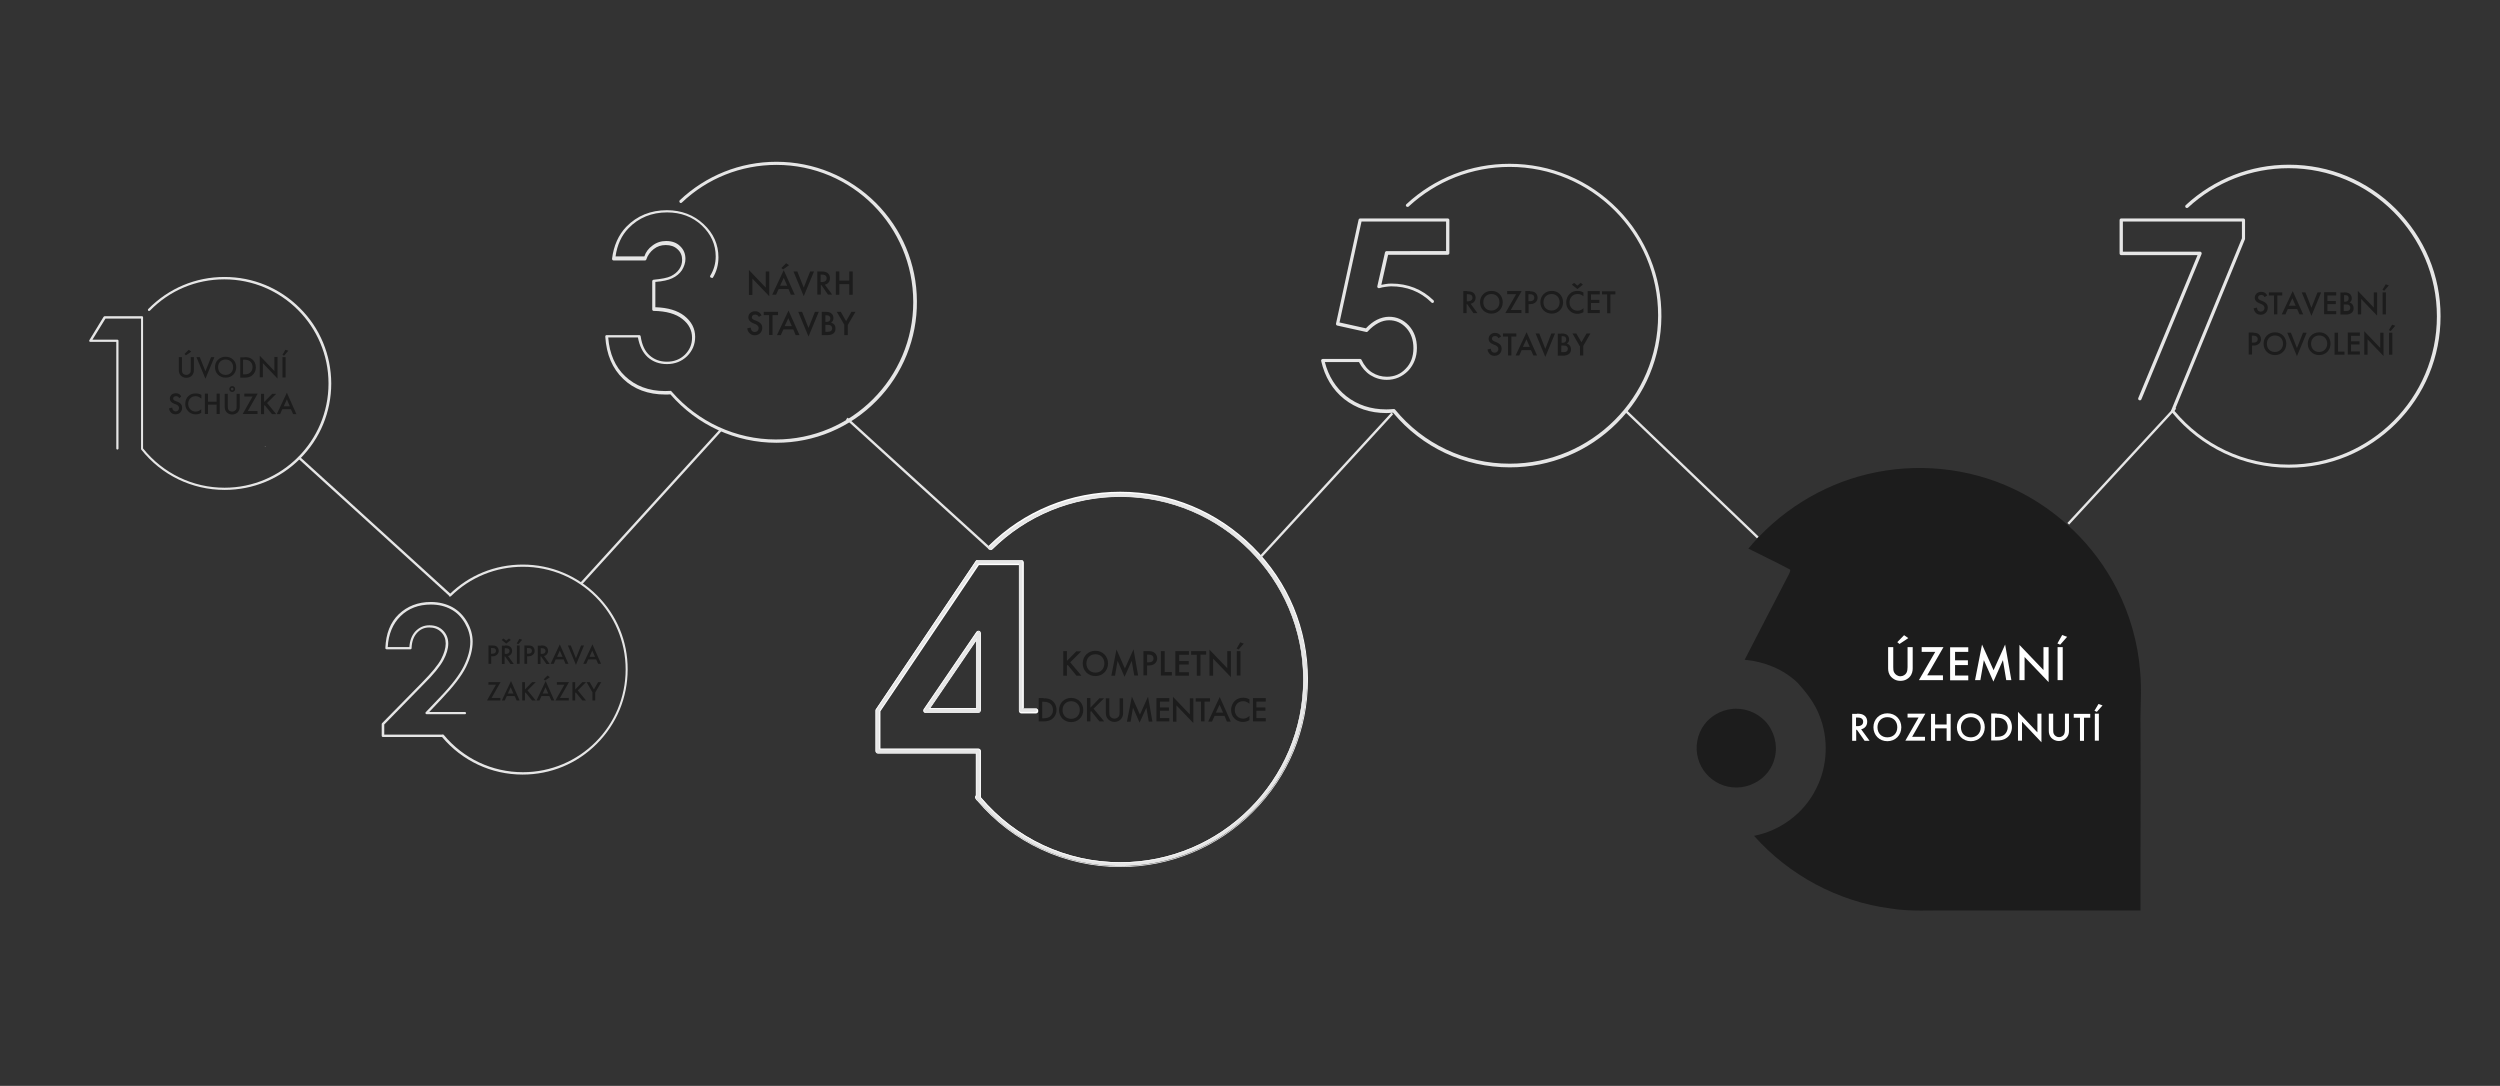 <?xml version="1.0" encoding="utf-8"?>
<!-- Generator: Adobe Illustrator 25.4.1, SVG Export Plug-In . SVG Version: 6.00 Build 0)  -->
<svg version="1.1" id="Vrstva_1" xmlns="http://www.w3.org/2000/svg" xmlns:xlink="http://www.w3.org/1999/xlink" x="0px" y="0px"
	 viewBox="0 0 1363 592" style="enable-background:new 0 0 1363 592;" xml:space="preserve">
<rect x="0" y="0" width="1363" height="592" fill="#333333" stroke="none"/>
<style type="text/css">
	.st0{fill:#E6E6E6;}
	.st1{fill:#737373;}
	.st2{fill:#FFFFFF;}
	.st3{fill:#1C1C1C;}
</style>
<path class="st0" d="M163.5,168c-11-11-25.6-17-41.1-17c-15.8,0-30.5,6.2-41.6,17.5c-0.2,0.2-0.2,0.6,0,0.9c0.2,0.2,0.6,0.2,0.9,0
	c10.8-11.1,25.2-17.1,40.6-17.1c31.3,0,56.8,25.5,56.8,56.8s-25.4,56.8-56.7,56.8c-17.3,0-33.5-7.8-44.4-21.4V173
	c0-0.4-0.3-0.6-0.6-0.6H57.1c-0.2,0-0.4,0.1-0.6,0.3l-7.8,12.8c-0.1,0.2-0.1,0.5,0,0.6c0.1,0.2,0.3,0.3,0.6,0.3h14.1v58.1
	c0,0.4,0.3,0.6,0.6,0.6c0.4,0,0.6-0.3,0.6-0.6v-58.7c0-0.4-0.3-0.6-0.6-0.6H50.4l7.1-11.5h19.4v70.8v0.1c0,0.1,0,0.3,0.1,0.5
	c11.1,14,27.7,22,45.5,22c15.5,0,30.1-6,41.1-17s17-25.6,17-41.1C180.5,193.5,174.5,178.9,163.5,168z"/>
<g>
	<g>
		<path class="st1" d="M144.8,243.4c0,0.1,0,0.2,0,0.2s-0.1,0-0.2,0c-0.1,0-0.2,0-0.2,0s0-0.1,0-0.2c0-0.1,0-0.2,0-0.2s0.1,0,0.2,0
			c0.1,0,0.2,0,0.2,0S144.8,243.3,144.8,243.4z"/>
	</g>
</g>
<path class="st0" d="M387.5,151.3c-0.4-0.2-0.5-0.7-0.2-1.1c1.9-3.1,2.9-6.6,2.9-10.4c0-6.5-2.6-12.2-7.6-16.9
	c-5-4.7-11.4-7.1-18.9-7.1c-8.4,0-15.5,2.9-21,8.6c-3.8,3.9-6.2,9-7.1,15.4h15.7c0.8-2.4,2.3-4.4,4.4-5.9c2.2-1.7,4.7-2.5,7.5-2.5
	c3.1,0,5.7,0.9,7.6,2.8c2,1.9,2.9,4.2,2.9,7c0,2.1-0.7,4.1-1.9,6.1c-1.3,1.9-3.1,3.4-5.3,4.4c-2.1,1-5.1,1.7-9.2,2v13.8
	c6.8,0.2,12.1,1.8,15.8,4.7c3.9,3.1,5.9,6.9,5.9,11.5c0,4.1-1.5,7.6-4.4,10.5c-2.9,2.8-6.6,4.3-11,4.3c-4.2,0-7.7-1.3-10.5-3.8
	c-2.6-2.4-4.4-5.9-5.3-10.7h-16.2c0.7,8.9,3.8,16,9.2,21.1c5.6,5.3,12.9,8.1,21.8,8.1c1,0,2-0.1,3.1-0.1l0,0l0,0l0,0
	c0.1,0,0.1,0,0.1,0l0,0c0.1,0,0.1,0,0.1,0.1l0,0c0.1,0,0.1,0.1,0.1,0.1l0,0c0.1,0,0.1,0.1,0.1,0.1l0,0l0.1,0.1
	c14.3,16.5,35,26.1,56.8,26.1c41.3,0,74.9-33.6,74.9-74.9s-33.3-74.8-74.6-74.8c-19.3,0-37.6,7.3-51.5,20.5
	c-0.3,0.3-0.8,0.4-1.1,0.1c-0.4-0.4-0.4-0.9-0.1-1.3c14.3-13.5,33-21,52.7-21c20.5,0,39.7,8,54.2,22.4
	c14.3,14.3,22.3,33.3,22.4,53.6c0.2,20.2-7.7,39.8-21.9,54.2c-14.5,14.8-34,23-54.7,23c-22.2,0-43.2-9.6-57.8-26.4
	c-0.9,0.1-1.9,0.1-2.8,0.1c-9.3,0-17.1-2.9-22.9-8.5c-5.9-5.6-9.2-13.4-9.8-23.1c0-0.2,0.1-0.5,0.2-0.6c0.2-0.2,0.4-0.2,0.6-0.2
	h17.7c0.4,0,0.8,0.3,0.8,0.7c0.7,4.7,2.3,8.1,4.9,10.4c2.5,2.2,5.6,3.4,9.4,3.4c4,0,7.2-1.3,9.8-3.8c2.6-2.6,3.9-5.6,3.9-9.3
	c0-4-1.7-7.4-5.3-10.2c-3.5-2.8-8.8-4.3-15.6-4.4c-0.5,0-0.8-0.4-0.8-0.8v-15.4c0-0.4,0.4-0.8,0.8-0.8c4.2-0.4,7.4-1,9.3-1.9
	c2-1,3.5-2.2,4.6-3.8s1.6-3.3,1.6-5.1c0-2.3-0.8-4.3-2.5-5.8c-1.7-1.6-3.8-2.3-6.5-2.3c-2.4,0-4.6,0.7-6.5,2.2s-3.3,3.4-4,5.6
	c-0.1,0.4-0.4,0.6-0.8,0.6h-17.1c-0.2,0-0.5-0.1-0.6-0.3c-0.2-0.2-0.2-0.4-0.2-0.7c0.9-7.1,3.5-12.9,7.7-17.3
	c5.9-6.1,13.4-9.1,22.2-9.1c7.9,0,14.7,2.6,20,7.6c5.4,5,8.1,11.1,8.1,18.1c0,4-1,7.8-3.1,11.2C388.4,151.4,387.9,151.6,387.5,151.3
	L387.5,151.3z"/>
<g>
	<path class="st0" d="M682.9,298.4c-19.2-19.2-44.9-29.9-72.1-29.9c-26.9,0-52.4,10.4-71.5,29.3c-0.4,0.4-0.5,1.1,0,1.6
		c0.4,0.4,1.1,0.5,1.6,0c18.7-18.5,43.7-28.7,70-28.7c55,0,99.7,44.8,99.7,99.7s-44.8,99.7-99.7,99.7c-29.6,0-57.3-12.9-76.3-35.5
		v-25.2c0-0.6-0.5-1.1-1.1-1.1h-53.7v-20.7l53.7-80h22.1v79.7c0,0.6,0.5,1.1,1.1,1.1h7.8c0.6,0,1.1-0.5,1.1-1.1s-0.5-1.1-1.1-1.1
		h-6.7v-79.7c0-0.6-0.5-1.1-1.1-1.1H533c-0.4,0-0.7,0.2-1,0.5l-54.4,80.8c-0.2,0.2-0.2,0.4-0.2,0.6v22.1c0,0.6,0.5,1.1,1.1,1.1h53.7
		v23.1l0,0c-0.5,0.4-0.6,1.1-0.2,1.6c0.1,0.1,0.2,0.2,0.2,0.2c0.1,0.3,0.3,0.6,0.6,0.6c19.5,23,47.7,36.2,77.9,36.2
		c27.2,0,52.9-10.6,72.1-29.9c19.2-19.2,29.9-44.9,29.9-72.1C712.8,343.2,702.2,317.6,682.9,298.4z"/>
	<path class="st2" d="M610.8,472.7c-30.1,0-58.6-13.2-78.1-36.2c-0.3-0.2-0.5-0.4-0.6-0.7l-0.2-0.2c-0.2-0.2-0.3-0.6-0.3-1
		s0.2-0.6,0.4-0.9v-22.8h-53.3c-0.7,0-1.4-0.6-1.4-1.4v-22.1c0-0.2,0.1-0.6,0.2-0.7l54.4-80.8c0.2-0.4,0.6-0.6,1.1-0.6h23.8
		c0.7,0,1.4,0.6,1.4,1.4v79.5h6.5c0.7,0,1.4,0.6,1.4,1.4s-0.6,1.4-1.4,1.4h-7.8c-0.7,0-1.4-0.6-1.4-1.4v-79.5h-21.8L480,387.8v20.3
		h53.4c0.7,0,1.4,0.6,1.4,1.4v25.2c19,22.5,46.7,35.4,76.1,35.4c54.9,0,99.6-44.6,99.6-99.6s-44.7-99.6-99.6-99.6
		c-26.3,0-51.1,10.2-69.8,28.6c-0.2,0.2-0.6,0.4-1,0.4c-0.3,0-0.7-0.2-1-0.4c-0.2-0.2-0.4-0.6-0.4-1c0-0.3,0.2-0.7,0.4-1
		c19.2-19,44.7-29.4,71.7-29.4c27.3,0,52.9,10.7,72.3,30s30,44.9,30,72.3s-10.7,52.9-30,72.3C663.8,462,638.1,472.7,610.8,472.7z
		 M533,305.7c-0.3,0-0.6,0.2-0.7,0.4l-54.4,80.8c-0.1,0.2-0.2,0.3-0.2,0.5v22.1c0,0.5,0.4,0.9,0.9,0.9h53.9v23.5l-0.1,0.1
		c-0.2,0.2-0.3,0.4-0.3,0.6s0.1,0.5,0.2,0.6l0.2,0.3c0.1,0.2,0.2,0.4,0.5,0.6l0.1,0.1c19.4,23,47.7,36.1,77.8,36.1
		c27.2,0,52.7-10.6,71.9-29.8c19.2-19.2,29.8-44.8,29.8-71.9c0-27.2-10.6-52.7-29.8-71.9s-44.8-29.8-71.9-29.8
		c-26.9,0-52.2,10.4-71.5,29.2c-0.2,0.2-0.2,0.4-0.2,0.6s0.1,0.5,0.2,0.6c0.2,0.2,0.4,0.2,0.6,0.2s0.5-0.1,0.6-0.2
		c18.8-18.5,43.7-28.8,70.2-28.8c55.1,0,100,44.9,100,100s-44.9,100-100,100c-29.6,0-57.4-13-76.5-35.6l-0.1-0.1v-25.3
		c0-0.5-0.4-0.9-0.9-0.9h-53.9v-20.9v-0.1l53.9-80.3h22.4v79.9c0,0.5,0.4,0.9,0.9,0.9h7.8c0.5,0,0.9-0.4,0.9-0.9s-0.4-0.9-0.9-0.9
		h-7v-79.9c0-0.5-0.4-0.9-0.9-0.9H533V305.7z"/>
</g>
<g>
	<path class="st0" d="M532.4,344.7l-28.7,42.1c-0.2,0.3-0.2,0.8-0.1,1.1c0.2,0.4,0.6,0.6,1,0.6h28.7c0.6,0,1.1-0.5,1.1-1.1v-42
		c0-0.5-0.3-1-0.8-1C533.2,344.1,532.7,344.3,532.4,344.7z M532.3,386.2h-25.5l25.5-37.3V386.2z"/>
	<path class="st2" d="M533.4,388.7h-28.7c-0.5,0-1-0.2-1.2-0.7c-0.2-0.4-0.2-1,0.1-1.4l28.7-42.1c0.3-0.5,1-0.7,1.5-0.6
		c0.6,0.2,1,0.7,1,1.3v42.1C534.7,388.1,534.1,388.7,533.4,388.7z M532.7,344.8L504,386.9c-0.2,0.2-0.2,0.6-0.1,0.9
		c0.2,0.3,0.5,0.5,0.8,0.5h28.7c0.5,0,0.9-0.4,0.9-0.9v-42.1c0-0.4-0.2-0.7-0.6-0.9C533.3,344.4,532.8,344.5,532.7,344.8
		L532.7,344.8z M532.5,386.5h-26.1l26.1-38.3V386.5z M507.3,386h24.8v-36.4L507.3,386z"/>
</g>
<path class="st0" d="M781.5,165c0.4-0.3,0.4-1,0-1.3c-6.2-6-13.9-9.1-23-9.1c-1,0-2.2,0.1-3.3,0.3c-0.6,0.1-1.3,0.3-2.1,0.4
	l3.7-16.4h32.5c0.5,0,0.9-0.4,0.9-0.9v-18c0-0.5-0.4-0.9-0.9-0.9h-47.7c-0.4,0-0.8,0.3-0.9,0.7l-12.3,56.6c-0.1,0.5,0.2,1,0.7,1.1
	l15.8,3.5c0.3,0.1,0.6,0,0.8-0.3c1.9-2.1,3.9-3.6,5.8-4.6c1.9-1,3.9-1.5,5.8-1.5c3.7,0,6.8,1.4,9.4,4.2c2.6,2.8,3.9,6.6,3.9,11
	c0,4.6-1.4,8.4-4.2,11.2c-2.8,3-6.2,4.4-10.3,4.4c-2.9,0-5.6-0.8-8-2.3s-4.4-3.9-5.8-6.9c-0.1-0.3-0.5-0.5-0.8-0.5h-20.3
	c-0.3,0-0.5,0.1-0.7,0.3s-0.3,0.5-0.2,0.8c2,8.7,6.2,15.7,12.6,20.8c6.4,5,14.1,7.6,22.9,7.6c1.3,0,2.5-0.1,3.7-0.2
	c15.8,19,39,29.8,63.6,29.8c22.1,0,42.9-8.6,58.5-24.2c15.5-15.5,24-36,24.2-57.9s-8.4-43-23.7-58.6c-15.7-16-36.7-24.8-59.1-24.8
	c-21,0-40.9,7.8-56.2,22c-0.3,0.3-0.5,0.8-0.1,1.2c0.3,0.4,1,0.4,1.3,0.1C783,98.7,802.6,91,823.1,91c44.6,0,80.9,36.3,80.9,80.9
	s-36.3,80.9-80.9,80.9c-24.3,0-47.1-10.7-62.5-29.5l0,0c-0.1-0.1-0.1-0.1-0.1-0.1l-0.1-0.1c0,0,0,0-0.1,0c-0.2-0.1-0.3-0.1-0.5-0.1
	c-1.3,0.1-2.6,0.2-4,0.2c-8.4,0-15.7-2.4-21.8-7.2c-5.8-4.6-9.7-10.9-11.7-18.6h18.6c1.6,3.1,3.7,5.5,6.2,7.1c2.7,1.7,5.7,2.6,9,2.6
	c4.5,0,8.4-1.7,11.6-4.9c3.1-3.3,4.8-7.5,4.8-12.5c0-4.9-1.5-9-4.4-12.2c-3-3.2-6.6-4.8-10.8-4.8c-2.2,0-4.5,0.6-6.7,1.7
	c-2,1-4,2.6-5.9,4.6l-14.4-3.2l12-55h46.1v16.1H756c-0.4,0-0.8,0.3-0.9,0.7l-4.2,18.5c-0.1,0.3,0,0.6,0.3,0.8s0.6,0.3,0.8,0.2
	c1.1-0.3,2.2-0.6,3.3-0.7c1.1-0.1,2.1-0.3,3.1-0.3c8.6,0,15.9,2.9,21.7,8.5C780.6,165.3,781.2,165.3,781.5,165L781.5,165z"/>
<rect x="921.7" y="208.6" transform="matrix(0.692 -0.722 0.722 0.692 97.059 745.215)" class="st0" width="1.3" height="100.3"/>
<rect x="1113.2" y="253.8" transform="matrix(0.679 -0.735 0.735 0.679 184.733 931.005)" class="st0" width="85.9" height="1.3"/>
<g id="_x23_1c1c1cff_00000060028346437732160890000004076593735516000425_">
	<path class="st3" d="M1018.2,258.5c26.4-6.4,55-3.6,79.5,8c24.1,11.3,44.3,30.8,56.4,54.6c7.1,13.9,11.5,29.3,12.7,44.9
		c1,10,0,20,0.2,30c0.2,33.5-0.1,67,0,100.4c-34.6,0-69.2,0-103.7,0c-10.8-0.2-21.8,0.7-32.6-1.1c-28.5-3.7-55.3-18.1-74.4-39.6
		c14.4-2.8,27.3-12.4,33.8-25.6c6.4-12.3,7-27.6,1.7-40.4c-2.6-6.6-7-12.2-11.7-17.4c-7.8-7.5-18.2-11.6-28.9-12.6
		c8-15.5,16-31.1,24.1-46.6c0.4-0.9,1.4-2.5,0-2.9c-7.3-3.9-14.8-7.4-22.1-11.1C969.8,279.1,992.9,264.5,1018.2,258.5z"/>
	<path class="st3" d="M943.7,386.6c6.8-1,13.9,1.6,18.6,6.5c4.9,5.1,7,12.8,5.4,19.6c-1.3,6.3-5.7,11.7-11.5,14.4
		c-5.7,2.9-12.8,3-18.6,0.3c-5.7-2.6-10.2-7.8-11.8-13.8c-1.8-6.3-0.5-13.5,3.5-18.7C932.7,390.4,938.1,387.3,943.7,386.6z"/>
</g>
<path class="st0" d="M325.5,324.6c-10.8-10.8-25.2-16.8-40.5-16.8c-15.1,0-29.4,5.8-40.1,16.4c-0.2,0.2-0.2,0.6,0,0.9s0.6,0.2,0.9,0
	c10.5-10.4,24.5-16.1,39.3-16.1c30.9,0,56,25.1,56,56s-25.1,56-56,56c-16.8,0-32.5-7.4-43.2-20.4c-0.2-0.2-0.6-0.3-0.8-0.1h-31.6
	V395l21.6-22.1c5.3-5.2,8.8-9.6,10.6-12.9s2.7-6.4,2.7-9.1c0-2.9-1-5.3-2.9-7.2c-1.9-1.9-4.4-2.8-7.4-2.8c-3.1,0-5.6,1.2-7.7,3.4
	c-1.9,2.1-3,5-3.2,8.5h-11.8c0.4-7.1,2.8-12.8,7-16.9c4.3-4.2,9.8-6.3,16.5-6.3c4.2,0,7.9,0.9,11,2.6c3.2,1.7,5.7,4.3,7.6,7.6
	c1.9,3.3,2.9,6.7,2.9,10.1c0,4.1-1.2,8.5-3.5,13.2s-6.7,10.5-12.9,16.9l-7.9,8.3c-0.2,0.2-0.2,0.4-0.1,0.7c0.1,0.2,0.3,0.4,0.6,0.4
	h20.9c0.3,0,0.6-0.3,0.6-0.6c0-0.3-0.3-0.6-0.6-0.6H234l6.9-7.3c6.3-6.6,10.8-12.4,13.2-17.3c2.4-4.9,3.6-9.5,3.6-13.8
	c0-3.6-1-7.2-3-10.7s-4.7-6.2-8.1-8.1c-3.4-1.8-7.3-2.8-11.7-2.8c-7,0-12.9,2.3-17.5,6.7s-7,10.6-7.3,18.4c0,0.2,0,0.3,0.2,0.5
	c0.1,0.1,0.3,0.2,0.4,0.2h13.1c0.3,0,0.6-0.3,0.6-0.6c0.1-3.5,1.1-6.3,2.9-8.3c1.8-2,4-3,6.7-3s4.8,0.8,6.5,2.5s2.5,3.7,2.5,6.3
	c0,2.5-0.9,5.4-2.5,8.5c-1.7,3.2-5.2,7.4-10.4,12.7l-21.8,22.2c-0.1,0.1-0.2,0.3-0.2,0.4v6.5c0,0.3,0.3,0.6,0.6,0.6H241
	c10.9,13,26.9,20.5,43.9,20.5c15.3,0,29.7-5.9,40.5-16.8c10.8-10.8,16.8-25.2,16.8-40.5C342.3,349.7,336.3,335.4,325.5,324.6z"/>
<path class="st0" d="M1306.3,114c-15.6-15.6-36.3-24.2-58.4-24.2c-20.9,0-40.8,7.8-56.2,22c-0.4,0.4-0.4,0.9-0.1,1.3
	c0.4,0.4,0.9,0.4,1.3,0.1c15-13.9,34.5-21.5,54.9-21.5c44.5,0,80.8,36.3,80.8,80.8s-36.3,80.8-80.8,80.8
	c-24.2,0-46.8-10.7-62.3-29.3l38.4-93.4c0.1-0.1,0.1-0.2,0.1-0.4V120c0-0.5-0.4-0.9-0.9-0.9h-66.6c-0.5,0-0.9,0.4-0.9,0.9v18.2
	c0,0.5,0.4,0.9,0.9,0.9h41.6l-32.3,77.9c-0.2,0.5,0,1,0.5,1.2s1,0,1.2-0.5l32.8-79.2c0.1-0.3,0.1-0.6-0.1-0.9
	c-0.2-0.2-0.4-0.4-0.7-0.4h-42.1v-16.4h64.9v9.1l-38.6,93.9c-0.2,0.5,0,1,0.5,1.2h0.1c15.7,19,38.9,30,63.7,30
	c22,0,42.8-8.6,58.4-24.2s24.2-36.3,24.2-58.4S1321.9,129.7,1306.3,114z"/>
<rect x="203.3" y="231.1" transform="matrix(0.673 -0.74 0.74 0.673 -145.561 244.632)" class="st0" width="1.3" height="111.7"/>
<rect x="500" y="211.2" transform="matrix(0.673 -0.74 0.74 0.673 -31.532 456.531)" class="st0" width="1.3" height="105.4"/>
<rect x="298.1" y="276" transform="matrix(0.673 -0.74 0.74 0.673 -88.632 352.745)" class="st0" width="113.3" height="1.3"/>
<rect x="669.7" y="264" transform="matrix(0.676 -0.736 0.736 0.676 39.119 618.284)" class="st0" width="107.2" height="1.3"/>
<g>
	<path class="st3" d="M99.2,194.7v6.7c0,0.6,0,1.3,0.3,1.9c0.3,0.6,1.1,1.1,2.1,1.1s1.7-0.6,2.1-1.1c0.3-0.6,0.3-1.3,0.3-1.9v-6.7
		h1.7v7.1c0,0.9-0.2,1.9-1,2.9c-0.6,0.6-1.6,1.3-3.1,1.3s-2.5-0.7-3.1-1.3c-0.8-0.9-1-2-1-2.9v-7.1H99.2z M100.6,193l2.3-2.3l1.4,1
		l-2.9,2L100.6,193z"/>
	<path class="st3" d="M108.9,194.7l3.1,7.7l3.1-7.7h1.8l-4.9,11.8l-4.9-11.8H108.9z"/>
	<path class="st3" d="M128.8,200.2c0,3.3-2.4,5.7-5.8,5.7s-5.8-2.5-5.8-5.7s2.4-5.7,5.8-5.7S128.8,196.9,128.8,200.2z M127.1,200.2
		c0-2.5-1.7-4.2-4.1-4.2s-4.1,1.7-4.1,4.2s1.7,4.2,4.1,4.2S127.1,202.7,127.1,200.2z"/>
	<path class="st3" d="M133.3,194.7c1.5,0,2.9,0.2,4.1,1.1c1.3,1,2.1,2.6,2.1,4.5s-0.8,3.4-2.2,4.5c-1.3,0.9-2.5,1.1-4.1,1.1H131
		v-11.1H133.3z M132.6,204.1h0.7c0.8,0,2-0.1,2.9-0.8c0.8-0.6,1.5-1.6,1.5-3.2c0-1.5-0.7-2.6-1.5-3.2c-1-0.7-2.1-0.8-3-0.8h-0.7
		V204.1z"/>
	<path class="st3" d="M141.6,205.7v-11.8l8,8.4v-7.7h1.7v11.8l-8-8.4v7.7H141.6z"/>
	<path class="st3" d="M157.2,191.2l-2.3,2.7l-0.9-0.4l1.6-2.8L157.2,191.2z M155.7,194.7v11.1H154v-11.1H155.7z"/>
	<path class="st3" d="M97.7,217.1c-0.1-0.2-0.2-0.5-0.5-0.7c-0.3-0.3-0.7-0.4-1.2-0.4c-1,0-1.6,0.6-1.6,1.3c0,0.3,0.1,0.9,1.2,1.3
		l1.1,0.4c2,0.8,2.6,2,2.6,3.3c0,2.1-1.5,3.6-3.6,3.6c-1.3,0-2-0.5-2.6-1.1c-0.6-0.7-0.9-1.4-0.9-2.2l1.7-0.4c0,0.5,0.2,1.1,0.5,1.4
		c0.3,0.4,0.8,0.7,1.4,0.7c1,0,1.8-0.7,1.8-1.9c0-1.1-0.9-1.6-1.6-1.9l-1.1-0.4c-0.9-0.4-2.3-1.1-2.3-2.8c0-1.5,1.2-2.9,3.2-2.9
		c1.2,0,1.9,0.4,2.2,0.7c0.3,0.3,0.6,0.6,0.8,1.1L97.7,217.1z"/>
	<path class="st3" d="M109.6,217.2c-1.2-1.1-2.4-1.2-3-1.2c-2.4,0-4,1.8-4,4.2c0,2.3,1.7,4.2,4.1,4.2c1.3,0,2.4-0.7,3-1.3v2
		c-1.1,0.7-2.3,0.8-3,0.8c-2,0-3.3-0.9-3.9-1.5c-1.3-1.2-1.8-2.6-1.8-4.2c0-2,0.8-3.5,1.8-4.3c1.1-1.1,2.5-1.4,4-1.4
		c1,0,2,0.2,3,0.8V217.2z"/>
	<path class="st3" d="M113.4,219h4.7v-4.4h1.7v11.1h-1.7v-5.1h-4.7v5.1h-1.7v-11.1h1.7V219z"/>
	<path class="st3" d="M124.2,214.7v6.7c0,0.6,0,1.3,0.3,1.9c0.3,0.6,1.1,1.1,2.1,1.1s1.7-0.6,2.1-1.1c0.3-0.6,0.3-1.3,0.3-1.9v-6.7
		h1.7v7.1c0,0.9-0.2,1.9-1,2.9c-0.6,0.6-1.6,1.3-3.1,1.3s-2.5-0.7-3.1-1.3c-0.8-0.9-1-2-1-2.9v-7.1H124.2z M126.6,210.5
		c0.9,0,1.6,0.7,1.6,1.6c0,0.9-0.7,1.6-1.6,1.6c-0.9,0-1.6-0.7-1.6-1.6C125,211.2,125.8,210.5,126.6,210.5z M126.6,212.8
		c0.4,0,0.7-0.3,0.7-0.7s-0.3-0.7-0.7-0.7s-0.7,0.3-0.7,0.7S126.2,212.8,126.6,212.8z"/>
	<path class="st3" d="M135.1,224.1h5.3v1.6h-8.1l5.4-9.5h-4.5v-1.6h7.3L135.1,224.1z"/>
	<path class="st3" d="M144.1,219.1l4.3-4.4h2.2l-5,5l5,6.1h-2.3l-4-4.9l-0.3,0.3v4.6h-1.7v-11.1h1.7V219.1z"/>
	<path class="st3" d="M158.6,223.1h-4.7l-1.2,2.7h-1.8l5.5-11.7l5.2,11.7h-1.8L158.6,223.1z M158,221.5l-1.6-3.8l-1.7,3.8H158z"/>
</g>
<g>
	<path class="st3" d="M408.3,160.7v-13.5l9.2,9.6V148h1.9v13.5l-9.2-9.6v8.9H408.3z"/>
	<path class="st3" d="M429.9,157.6h-5.4l-1.4,3.1H421l6.3-13.4l6,13.4h-2.1L429.9,157.6z M429.2,155.8l-1.9-4.3l-2,4.3H429.2z
		 M426,146.1l2.6-2.6l1.6,1.1l-3.3,2.3L426,146.1z"/>
	<path class="st3" d="M434.7,148l3.5,8.8l3.5-8.8h2.1l-5.6,13.5l-5.6-13.5H434.7z"/>
	<path class="st3" d="M447.7,148c1.5,0,2.5,0.2,3.3,0.7c1.4,0.9,1.5,2.4,1.5,3c0,1.8-1.1,3.2-2.8,3.5l4,5.4h-2.3l-3.6-5.2h-0.3v5.2
		h-1.9V148H447.7z M447.4,153.8h0.6c0.5,0,2.7-0.1,2.7-2.1c0-1.8-1.7-2-2.6-2h-0.7V153.8z"/>
	<path class="st3" d="M457.6,153h5.4v-5h1.9v12.7H463v-5.8h-5.4v5.8h-1.9V148h1.9V153z"/>
	<path class="st3" d="M413.7,172.8c-0.1-0.3-0.3-0.6-0.6-0.8c-0.4-0.3-0.8-0.5-1.4-0.5c-1.2,0-1.8,0.7-1.8,1.5c0,0.4,0.1,1,1.4,1.5
		l1.3,0.5c2.3,1,3,2.3,3,3.7c0,2.4-1.7,4.1-4.1,4.1c-1.5,0-2.3-0.6-3-1.3c-0.7-0.8-1-1.6-1.1-2.5l1.9-0.4c0,0.6,0.2,1.2,0.5,1.6
		c0.4,0.5,0.9,0.8,1.7,0.8c1.2,0,2.1-0.9,2.1-2.1c0-1.3-1-1.8-1.8-2.2l-1.2-0.5c-1-0.4-2.6-1.3-2.6-3.2c0-1.7,1.3-3.3,3.7-3.3
		c1.4,0,2.1,0.5,2.5,0.9c0.3,0.3,0.7,0.7,1,1.3L413.7,172.8z"/>
	<path class="st3" d="M421.2,171.8v10.8h-1.9v-10.8h-2.9V170h7.8v1.8H421.2z"/>
	<path class="st3" d="M432.5,179.6h-5.4l-1.4,3.1h-2.1l6.3-13.4l6,13.4h-2.1L432.5,179.6z M431.7,177.8l-1.9-4.3l-2,4.3H431.7z"/>
	<path class="st3" d="M437.3,170l3.5,8.8l3.5-8.8h2.1l-5.6,13.5l-5.6-13.5H437.3z"/>
	<path class="st3" d="M449.9,170c1.6,0,2.7,0.2,3.5,1c0.7,0.6,1,1.5,1,2.5c0,0.5-0.1,1-0.4,1.5c-0.3,0.5-0.7,0.7-0.9,0.9
		c0.2,0.1,1,0.3,1.6,0.9c0.7,0.7,0.8,1.6,0.8,2.4c0,0.9-0.2,1.6-0.8,2.3c-1,1.1-2.6,1.2-3.6,1.2H448V170H449.9z M450,175.5h0.6
		c0.5,0,1.1-0.1,1.6-0.5c0.4-0.4,0.5-1,0.5-1.4c0-0.4-0.1-0.8-0.5-1.2c-0.4-0.4-1-0.5-1.5-0.5H450V175.5z M450,180.9h1.2
		c0.6,0,1.4-0.1,1.9-0.5c0.4-0.3,0.6-0.8,0.6-1.4c0-0.5-0.2-1-0.5-1.3c-0.5-0.5-1.3-0.6-2-0.6H450V180.9z"/>
	<path class="st3" d="M460.4,177.2l-4.2-7.2h2.2l2.9,5.1l2.9-5.1h2.2l-4.2,7.2v5.5h-1.9V177.2z"/>
</g>
<g>
	<path class="st3" d="M268.5,351.9c0.6,0,1.5,0.1,2.2,0.5c0.8,0.6,1.2,1.5,1.2,2.4c0,0.6-0.1,1.5-1,2.2c-0.8,0.7-1.7,0.8-2.4,0.8
		h-0.7v4.1h-1.5v-10H268.5z M267.8,356.4h0.7c1.3,0,1.9-0.6,1.9-1.6c0-0.6-0.2-1.5-2-1.5h-0.7V356.4z"/>
	<path class="st3" d="M277.5,348.1l1,0.8l-2.5,2l-2.5-2l1-0.8l1.5,1.2L277.5,348.1z M275.4,351.9c1.2,0,2,0.1,2.6,0.6
		c1.1,0.7,1.2,1.9,1.2,2.4c0,1.4-0.9,2.5-2.2,2.8l3.1,4.3h-1.8l-2.9-4.1h-0.3v4.1h-1.5v-10H275.4z M275.2,356.5h0.5
		c0.4,0,2.1,0,2.1-1.6c0-1.4-1.3-1.5-2.1-1.5h-0.5V356.5z"/>
	<path class="st3" d="M284.7,348.8l-2.1,2.4l-0.9-0.4l1.5-2.5L284.7,348.8z M283.3,351.9v10h-1.5v-10H283.3z"/>
	<path class="st3" d="M288.1,351.9c0.6,0,1.5,0.1,2.2,0.5c0.8,0.6,1.2,1.5,1.2,2.4c0,0.6-0.1,1.5-1,2.2c-0.8,0.7-1.7,0.8-2.4,0.8
		h-0.7v4.1h-1.5v-10H288.1z M287.4,356.4h0.7c1.3,0,1.9-0.6,1.9-1.6c0-0.6-0.2-1.5-2-1.5h-0.7V356.4z"/>
	<path class="st3" d="M295,351.9c1.2,0,2,0.1,2.6,0.6c1.1,0.7,1.2,1.9,1.2,2.4c0,1.4-0.9,2.5-2.2,2.8l3.1,4.3h-1.8l-2.9-4.1h-0.3
		v4.1h-1.5v-10H295z M294.8,356.5h0.5c0.4,0,2.1,0,2.1-1.6c0-1.4-1.3-1.5-2.1-1.5h-0.5V356.5z"/>
	<path class="st3" d="M307.3,359.5H303l-1.1,2.4h-1.7l5-10.6l4.7,10.6h-1.6L307.3,359.5z M306.7,358.1l-1.5-3.4l-1.5,3.4H306.7z"/>
	<path class="st3" d="M311.2,351.9l2.8,7l2.8-7h1.6l-4.4,10.6l-4.4-10.6H311.2z"/>
	<path class="st3" d="M325,359.5h-4.3l-1.1,2.4H318l5-10.6l4.7,10.6h-1.6L325,359.5z M324.4,358.1l-1.5-3.4l-1.5,3.4H324.4z"/>
	<path class="st3" d="M268,380.5h4.8v1.4h-7.3l4.9-8.6h-4.1v-1.4h6.6L268,380.5z"/>
	<path class="st3" d="M280.6,379.5h-4.3l-1.1,2.4h-1.6l5-10.6l4.7,10.6h-1.6L280.6,379.5z M279.9,378.1l-1.5-3.4l-1.5,3.4H279.9z"/>
	<path class="st3" d="M286.2,375.9l3.9-4h2l-4.5,4.5l4.5,5.5h-2l-3.6-4.4l-0.3,0.3v4.1h-1.5v-10h1.5V375.9z"/>
	<path class="st3" d="M299.5,379.5h-4.3l-1.1,2.4h-1.6l5-10.6l4.7,10.6h-1.6L299.5,379.5z M298.9,378.1l-1.5-3.4l-1.5,3.4H298.9z
		 M296.4,370.4l2.1-2.1l1.3,0.9l-2.6,1.8L296.4,370.4z"/>
	<path class="st3" d="M305.3,380.5h4.8v1.4h-7.3l4.9-8.6h-4.1v-1.4h6.6L305.3,380.5z"/>
	<path class="st3" d="M313.6,375.9l3.9-4h2l-4.5,4.5l4.5,5.5h-2l-3.6-4.4l-0.3,0.3v4.1h-1.5v-10h1.5V375.9z"/>
	<path class="st3" d="M323.1,377.6l-3.3-5.7h1.7l2.3,4l2.3-4h1.7l-3.3,5.7v4.3h-1.5V377.6z"/>
</g>
<g>
	<path class="st3" d="M581.6,360.4l5.2-5.3h2.7l-6,6l6.1,7.3h-2.7l-4.8-5.9l-0.4,0.4v5.5h-2V355h2V360.4z"/>
	<path class="st3" d="M604.1,361.7c0,3.9-2.9,6.9-6.9,6.9c-4,0-6.9-3-6.9-6.9s2.9-6.9,6.9-6.9C601.2,354.8,604.1,357.8,604.1,361.7z
		 M602.1,361.7c0-3-2-5-4.9-5c-2.9,0-4.9,2.1-4.9,5s2,5,4.9,5C600,366.8,602.1,364.7,602.1,361.7z"/>
	<path class="st3" d="M605.9,368.4l2.8-14.3l4.6,10.4L618,354l2.5,14.3h-2.1l-1.4-8l-3.9,8.7l-3.8-8.7l-1.4,8.1H605.9z"/>
	<path class="st3" d="M626.3,355c0.8,0,2,0.1,2.9,0.7c1.1,0.7,1.7,2,1.7,3.2c0,0.8-0.2,2-1.3,2.9c-1.1,0.9-2.3,1-3.3,1h-0.9v5.4h-2
		V355H626.3z M625.4,361.1h0.9c1.8,0,2.6-0.9,2.6-2.1c0-0.7-0.3-2.1-2.6-2.1h-0.9V361.1z"/>
	<path class="st3" d="M635,355v11.4h3.9v1.9h-6V355H635z"/>
	<path class="st3" d="M648.2,357h-5.3v3.4h5.2v1.9h-5.2v4.2h5.3v1.9h-7.4V355h7.4V357z"/>
	<path class="st3" d="M654.5,357v11.4h-2V357h-3.1V355h8.2v1.9H654.5z"/>
	<path class="st3" d="M659.4,368.4v-14.2l9.7,10.1V355h2v14.2l-9.7-10.1v9.3H659.4z"/>
	<path class="st3" d="M678.1,350.9l-2.8,3.2l-1.1-0.5l2-3.4L678.1,350.9z M676.3,355v13.3h-2V355H676.3z"/>
	<path class="st3" d="M568.9,380.7c1.8,0,3.3,0.2,4.7,1.2c1.5,1.2,2.4,3,2.4,5.1s-0.9,3.9-2.5,5.1c-1.5,1-2.9,1.2-4.6,1.2h-2.6
		v-12.7H568.9z M568.2,391.6h0.8c1,0,2.3-0.1,3.4-0.9c0.9-0.7,1.7-1.9,1.7-3.6c0-1.7-0.8-3-1.7-3.6c-1.1-0.8-2.5-0.9-3.4-0.9h-0.8
		V391.6z"/>
	<path class="st3" d="M590.6,387.1c0,3.7-2.8,6.6-6.6,6.6c-3.8,0-6.6-2.8-6.6-6.6s2.8-6.6,6.6-6.6
		C587.8,380.5,590.6,383.3,590.6,387.1z M588.7,387.1c0-2.8-1.9-4.8-4.7-4.8s-4.7,2-4.7,4.8s1.9,4.8,4.7,4.8
		S588.7,389.9,588.7,387.1z"/>
	<path class="st3" d="M594.5,385.8l4.9-5.1h2.5l-5.7,5.7l5.8,6.9h-2.6l-4.5-5.6l-0.4,0.4v5.2h-1.9v-12.7h1.9V385.8z"/>
	<path class="st3" d="M604.8,380.7v7.6c0,0.7,0,1.5,0.4,2.2c0.4,0.6,1.2,1.3,2.4,1.3s2-0.7,2.4-1.3c0.4-0.7,0.4-1.5,0.4-2.2v-7.6
		h1.9v8.1c0,1-0.2,2.2-1.2,3.3c-0.7,0.7-1.8,1.5-3.5,1.5s-2.8-0.8-3.5-1.5c-1-1.1-1.2-2.3-1.2-3.3v-8.1H604.8z"/>
	<path class="st3" d="M614.4,393.4l2.7-13.6l4.4,9.8l4.4-9.8l2.4,13.6h-2l-1.3-7.6l-3.7,8.2l-3.6-8.2l-1.3,7.7H614.4z"/>
	<path class="st3" d="M637.5,382.5h-5.1v3.2h4.9v1.8h-4.9v4h5.1v1.8h-7v-12.7h7V382.5z"/>
	<path class="st3" d="M639.5,393.4v-13.5l9.2,9.6v-8.8h1.9v13.5l-9.2-9.6v8.9H639.5z"/>
	<path class="st3" d="M656.7,382.5v10.8h-1.9v-10.8h-2.9v-1.8h7.8v1.8H656.7z"/>
	<path class="st3" d="M667.6,390.3h-5.4l-1.4,3.1h-2.1L665,380l6,13.4h-2.1L667.6,390.3z M666.8,388.5l-1.9-4.3l-2,4.3H666.8z"/>
	<path class="st3" d="M681.2,383.7c-1.4-1.3-2.7-1.4-3.4-1.4c-2.8,0-4.6,2-4.6,4.8c0,2.7,1.9,4.7,4.6,4.7c1.5,0,2.7-0.8,3.4-1.5v2.3
		c-1.3,0.8-2.6,1-3.5,1c-2.3,0-3.7-1-4.5-1.7c-1.5-1.4-2-3-2-4.8c0-2.3,1-4,2-5c1.3-1.2,2.8-1.7,4.6-1.7c1.2,0,2.3,0.2,3.4,0.9
		V383.7z"/>
	<path class="st3" d="M690.1,382.5h-5.1v3.2h4.9v1.8h-4.9v4h5.1v1.8h-7v-12.7h7V382.5z"/>
</g>
<g>
	<path class="st3" d="M799.9,158.8c1.5,0,2.4,0.2,3.2,0.7c1.3,0.9,1.4,2.3,1.4,2.8c0,1.7-1.1,3-2.7,3.3l3.7,5.1h-2.2l-3.4-4.9h-0.3
		v4.9h-1.8v-12H799.9z M799.6,164.3h0.6c0.5,0,2.6-0.1,2.6-2c0-1.7-1.6-1.9-2.5-1.9h-0.6V164.3z"/>
	<path class="st3" d="M819.3,164.8c0,3.5-2.6,6.2-6.2,6.2c-3.6,0-6.2-2.7-6.2-6.2c0-3.5,2.6-6.2,6.2-6.2
		C816.7,158.5,819.3,161.2,819.3,164.8z M817.5,164.8c0-2.7-1.8-4.5-4.4-4.5c-2.6,0-4.4,1.9-4.4,4.5c0,2.7,1.8,4.5,4.4,4.5
		C815.7,169.3,817.5,167.4,817.5,164.8z"/>
	<path class="st3" d="M823.7,169h5.8v1.7h-8.8l5.9-10.3h-4.9v-1.7h7.9L823.7,169z"/>
	<path class="st3" d="M834.2,158.8c0.7,0,1.8,0.1,2.6,0.6c1,0.7,1.5,1.8,1.5,2.9c0,0.7-0.2,1.8-1.2,2.6c-1,0.8-2.1,0.9-2.9,0.9h-0.8
		v4.9h-1.8v-12H834.2z M833.4,164.2h0.8c1.6,0,2.3-0.8,2.3-1.9c0-0.7-0.3-1.9-2.4-1.9h-0.8V164.2z"/>
	<path class="st3" d="M852.2,164.8c0,3.5-2.6,6.2-6.2,6.2c-3.6,0-6.2-2.7-6.2-6.2c0-3.5,2.6-6.2,6.2-6.2
		C849.5,158.5,852.2,161.2,852.2,164.8z M850.3,164.8c0-2.7-1.8-4.5-4.4-4.5c-2.6,0-4.4,1.9-4.4,4.5c0,2.7,1.8,4.5,4.4,4.5
		C848.5,169.3,850.3,167.4,850.3,164.8z"/>
	<path class="st3" d="M863.4,161.6c-1.3-1.2-2.6-1.3-3.3-1.3c-2.6,0-4.4,1.9-4.4,4.6c0,2.5,1.8,4.5,4.4,4.5c1.4,0,2.6-0.7,3.2-1.4
		v2.2c-1.2,0.7-2.5,0.9-3.3,0.9c-2.2,0-3.5-1-4.2-1.7c-1.4-1.3-1.9-2.8-1.9-4.5c0-2.2,0.9-3.7,1.9-4.7c1.2-1.2,2.7-1.6,4.3-1.6
		c1.1,0,2.2,0.2,3.2,0.9V161.6z M861.8,154.2l1.2,1l-3,2.4l-3-2.4l1.2-1l1.8,1.5L861.8,154.2z"/>
	<path class="st3" d="M872.2,160.5h-4.8v3h4.6v1.7h-4.6v3.8h4.8v1.7h-6.6v-12h6.6V160.5z"/>
	<path class="st3" d="M878,160.5v10.3h-1.8v-10.3h-2.8v-1.7h7.3v1.7H878z"/>
	<path class="st3" d="M816.9,184.4c-0.1-0.3-0.3-0.5-0.5-0.8c-0.4-0.3-0.8-0.4-1.3-0.4c-1.1,0-1.7,0.7-1.7,1.4c0,0.4,0.1,1,1.3,1.5
		l1.2,0.5c2.2,0.9,2.8,2.2,2.8,3.5c0,2.3-1.6,3.9-3.9,3.9c-1.4,0-2.2-0.5-2.8-1.2c-0.6-0.7-0.9-1.5-1-2.3l1.8-0.4
		c0,0.6,0.2,1.2,0.5,1.5c0.3,0.4,0.8,0.7,1.6,0.7c1.1,0,2-0.8,2-2c0-1.2-0.9-1.7-1.7-2.1l-1.2-0.5c-1-0.4-2.4-1.2-2.4-3
		c0-1.6,1.3-3.2,3.5-3.2c1.3,0,2,0.5,2.4,0.8c0.3,0.3,0.7,0.7,0.9,1.2L816.9,184.4z"/>
	<path class="st3" d="M824,183.5v10.3h-1.8v-10.3h-2.8v-1.7h7.3v1.7H824z"/>
	<path class="st3" d="M834.7,190.9h-5.1l-1.3,2.9h-2l6-12.7l5.7,12.7h-2L834.7,190.9z M834,189.1l-1.8-4.1l-1.9,4.1H834z"/>
	<path class="st3" d="M839.2,181.8l3.3,8.4l3.3-8.4h2l-5.3,12.8l-5.3-12.8H839.2z"/>
	<path class="st3" d="M851.2,181.8c1.5,0,2.5,0.2,3.3,0.9c0.6,0.6,1,1.4,1,2.4c0,0.5-0.1,1-0.4,1.4c-0.3,0.5-0.6,0.7-0.9,0.8
		c0.2,0.1,1,0.3,1.5,0.9c0.6,0.7,0.8,1.5,0.8,2.3c0,0.9-0.2,1.5-0.8,2.2c-1,1-2.4,1.2-3.4,1.2h-3v-12H851.2z M851.3,186.9h0.6
		c0.5,0,1.1-0.1,1.5-0.5c0.4-0.4,0.5-1,0.5-1.4c0-0.4-0.1-0.8-0.4-1.2c-0.4-0.4-0.9-0.5-1.5-0.5h-0.6V186.9z M851.3,192h1.1
		c0.5,0,1.4-0.1,1.8-0.5c0.4-0.3,0.6-0.8,0.6-1.3c0-0.5-0.2-1-0.5-1.3c-0.5-0.5-1.2-0.5-1.9-0.5h-1.2V192z"/>
	<path class="st3" d="M861.2,188.6l-3.9-6.8h2.1l2.8,4.8l2.8-4.8h2.1l-3.9,6.8v5.2h-1.8V188.6z"/>
</g>
<g>
	<path class="st3" d="M1234.6,162c-0.1-0.3-0.3-0.5-0.5-0.8c-0.4-0.3-0.8-0.4-1.3-0.4c-1.1,0-1.7,0.7-1.7,1.4c0,0.4,0.1,1,1.3,1.5
		l1.2,0.5c2.2,0.9,2.8,2.2,2.8,3.5c0,2.3-1.6,3.9-3.9,3.9c-1.4,0-2.2-0.5-2.8-1.2c-0.6-0.7-0.9-1.5-1-2.3l1.8-0.4
		c0,0.6,0.2,1.2,0.5,1.5c0.3,0.4,0.8,0.7,1.6,0.7c1.1,0,2-0.8,2-2c0-1.2-0.9-1.7-1.7-2.1l-1.2-0.5c-1-0.4-2.4-1.2-2.4-3
		c0-1.6,1.3-3.2,3.5-3.2c1.3,0,2,0.5,2.4,0.8c0.3,0.3,0.7,0.7,0.9,1.2L1234.6,162z"/>
	<path class="st3" d="M1241.6,161.1v10.3h-1.8v-10.3h-2.8v-1.7h7.3v1.7H1241.6z"/>
	<path class="st3" d="M1252.4,168.5h-5.1l-1.3,2.9h-2l6-12.7l5.7,12.7h-2L1252.4,168.5z M1251.6,166.7l-1.8-4.1l-1.9,4.1H1251.6z"/>
	<path class="st3" d="M1256.9,159.4l3.3,8.4l3.3-8.4h2l-5.3,12.8l-5.3-12.8H1256.9z"/>
	<path class="st3" d="M1273.7,161.1h-4.8v3h4.6v1.7h-4.6v3.8h4.8v1.7h-6.6v-12h6.6V161.1z"/>
	<path class="st3" d="M1277.9,159.4c1.5,0,2.5,0.2,3.3,0.9c0.6,0.6,1,1.4,1,2.4c0,0.5-0.1,1-0.4,1.4c-0.3,0.5-0.6,0.7-0.9,0.8
		c0.2,0.1,1,0.3,1.5,0.9c0.6,0.7,0.8,1.5,0.8,2.3c0,0.9-0.2,1.5-0.8,2.2c-1,1-2.4,1.2-3.4,1.2h-3v-12H1277.9z M1277.9,164.5h0.6
		c0.5,0,1.1-0.1,1.5-0.5c0.4-0.4,0.5-1,0.5-1.4c0-0.4-0.1-0.8-0.4-1.2c-0.4-0.4-0.9-0.5-1.5-0.5h-0.6V164.5z M1277.9,169.6h1.1
		c0.5,0,1.4-0.1,1.8-0.5c0.4-0.3,0.6-0.8,0.6-1.3c0-0.5-0.2-1-0.5-1.3c-0.5-0.5-1.2-0.5-1.9-0.5h-1.2V169.6z"/>
	<path class="st3" d="M1285.5,171.4v-12.8l8.7,9.1v-8.3h1.8v12.7l-8.7-9.1v8.4H1285.5z"/>
	<path class="st3" d="M1302.4,155.6l-2.5,2.9l-1-0.5l1.8-3L1302.4,155.6z M1300.8,159.4v12h-1.8v-12H1300.8z"/>
	<path class="st3" d="M1228.6,181.4c0.7,0,1.8,0.1,2.6,0.6c1,0.7,1.5,1.8,1.5,2.9c0,0.7-0.2,1.8-1.2,2.6c-1,0.8-2.1,0.9-2.9,0.9
		h-0.8v4.9h-1.8v-12H1228.6z M1227.8,186.8h0.8c1.6,0,2.3-0.8,2.3-1.9c0-0.7-0.3-1.9-2.4-1.9h-0.8V186.8z"/>
	<path class="st3" d="M1246.5,187.4c0,3.5-2.6,6.2-6.2,6.2c-3.6,0-6.2-2.7-6.2-6.2c0-3.5,2.6-6.2,6.2-6.2
		C1243.8,181.1,1246.5,183.8,1246.5,187.4z M1244.7,187.4c0-2.7-1.8-4.5-4.4-4.5c-2.6,0-4.4,1.9-4.4,4.5c0,2.7,1.8,4.5,4.4,4.5
		C1242.8,191.9,1244.7,190,1244.7,187.4z"/>
	<path class="st3" d="M1249,181.4l3.3,8.4l3.3-8.4h2l-5.3,12.8l-5.3-12.8H1249z"/>
	<path class="st3" d="M1270.6,187.4c0,3.5-2.6,6.2-6.2,6.2c-3.6,0-6.2-2.7-6.2-6.2c0-3.5,2.6-6.2,6.2-6.2
		C1268,181.1,1270.6,183.8,1270.6,187.4z M1268.8,187.4c0-2.7-1.8-4.5-4.4-4.5c-2.6,0-4.4,1.9-4.4,4.5c0,2.7,1.8,4.5,4.4,4.5
		C1266.9,191.9,1268.8,190,1268.8,187.4z"/>
	<path class="st3" d="M1274.7,181.4v10.3h3.5v1.7h-5.4v-12H1274.7z"/>
	<path class="st3" d="M1286.6,183.1h-4.8v3h4.6v1.7h-4.6v3.8h4.8v1.7h-6.6v-12h6.6V183.1z"/>
	<path class="st3" d="M1289,193.4v-12.8l8.7,9.1v-8.3h1.8v12.7l-8.7-9.1v8.4H1289z"/>
	<path class="st3" d="M1305.9,177.6l-2.5,2.9l-1-0.5l1.8-3L1305.9,177.6z M1304.3,181.4v12h-1.8v-12H1304.3z"/>
</g>
<g>
	<path class="st2" d="M1032.2,352.8v10.9c0,1,0,2.2,0.6,3.1c0.5,0.9,1.8,1.9,3.3,1.9s2.8-0.9,3.3-1.9c0.5-0.9,0.6-2.1,0.6-3.1v-10.9
		h2.8v11.6c0,1.4-0.3,3.2-1.7,4.7c-0.9,1-2.5,2.1-5,2.1c-2.5,0-4-1.1-5-2.1c-1.4-1.5-1.7-3.2-1.7-4.7v-11.6H1032.2z M1034.4,350.1
		l3.7-3.8l2.3,1.6l-4.8,3.2L1034.4,350.1z"/>
	<path class="st2" d="M1050.7,368.2h8.6v2.6h-13.1l8.9-15.4h-7.4v-2.6h11.9L1050.7,368.2z"/>
	<path class="st2" d="M1073.1,355.4h-7.2v4.6h7v2.6h-7v5.7h7.2v2.6h-9.9v-18h9.9V355.4z"/>
	<path class="st2" d="M1076.8,370.8l3.8-19.4l6.3,14l6.3-14l3.4,19.4h-2.8l-1.8-10.9l-5.2,11.7l-5.2-11.7l-1.9,10.9H1076.8z"/>
	<path class="st2" d="M1101,370.8v-19.2l13.1,13.7v-12.5h2.8v19.1l-13.1-13.7v12.6H1101z"/>
	<path class="st2" d="M1127,347.2l-3.8,4.3l-1.5-0.7l2.6-4.6L1127,347.2z M1124.6,352.8v18h-2.8v-18H1124.6z"/>
	<path class="st2" d="M1012.4,389.1c1.8,0,2.9,0.2,3.9,0.9c1.6,1.1,1.7,2.8,1.7,3.5c0,2.1-1.3,3.7-3.3,4.1l4.6,6.3h-2.7l-4.2-6h-0.4
		v6h-2.2v-14.7H1012.4z M1012,395.9h0.7c0.6,0,3.1-0.1,3.1-2.4c0-2.1-2-2.3-3.1-2.3h-0.8V395.9z"/>
	<path class="st2" d="M1036.6,396.5c0,4.3-3.2,7.6-7.6,7.6c-4.4,0-7.6-3.3-7.6-7.6s3.2-7.6,7.6-7.6
		C1033.4,388.9,1036.6,392.2,1036.6,396.5z M1034.4,396.5c0-3.3-2.2-5.5-5.4-5.5s-5.4,2.3-5.4,5.5c0,3.3,2.2,5.5,5.4,5.5
		S1034.4,399.8,1034.4,396.5z"/>
	<path class="st2" d="M1042.5,401.7h7v2.1h-10.7l7.2-12.6h-6v-2.1h9.7L1042.5,401.7z"/>
	<path class="st2" d="M1055,395h6.3v-5.8h2.2v14.7h-2.2v-6.8h-6.3v6.8h-2.2v-14.7h2.2V395z"/>
	<path class="st2" d="M1082.1,396.5c0,4.3-3.2,7.6-7.6,7.6c-4.4,0-7.6-3.3-7.6-7.6s3.2-7.6,7.6-7.6
		C1078.9,388.9,1082.1,392.2,1082.1,396.5z M1079.9,396.5c0-3.3-2.2-5.5-5.4-5.5c-3.1,0-5.4,2.3-5.4,5.5c0,3.3,2.2,5.5,5.4,5.5
		C1077.6,402,1079.9,399.8,1079.9,396.5z"/>
	<path class="st2" d="M1088.6,389.1c2,0,3.8,0.2,5.5,1.4c1.8,1.3,2.8,3.5,2.8,5.9c0,2.4-1,4.6-2.9,5.9c-1.7,1.2-3.3,1.4-5.4,1.4h-3
		v-14.7H1088.6z M1087.7,401.7h1c1.1,0,2.6-0.1,3.9-1c1-0.8,2-2.2,2-4.2c0-1.9-0.9-3.5-2-4.2c-1.3-0.9-2.8-1-3.9-1h-1V401.7z"/>
	<path class="st2" d="M1100.2,403.8v-15.7l10.6,11.2v-10.2h2.2v15.6l-10.6-11.2v10.3H1100.2z"/>
	<path class="st2" d="M1119.4,389.1v8.8c0,0.8,0,1.8,0.5,2.5c0.4,0.7,1.4,1.5,2.7,1.5c1.3,0,2.3-0.8,2.7-1.5
		c0.4-0.8,0.5-1.7,0.5-2.5v-8.8h2.2v9.4c0,1.2-0.2,2.6-1.4,3.8c-0.8,0.8-2.1,1.7-4.1,1.7c-2,0-3.3-0.9-4.1-1.7
		c-1.1-1.2-1.4-2.6-1.4-3.8v-9.4H1119.4z"/>
	<path class="st2" d="M1136.2,391.3v12.6h-2.2v-12.6h-3.4v-2.1h9v2.1H1136.2z"/>
	<path class="st2" d="M1146.3,384.6l-3.1,3.5l-1.3-0.6l2.2-3.7L1146.3,384.6z M1144.3,389.1v14.7h-2.2v-14.7H1144.3z"/>
</g>
</svg>
